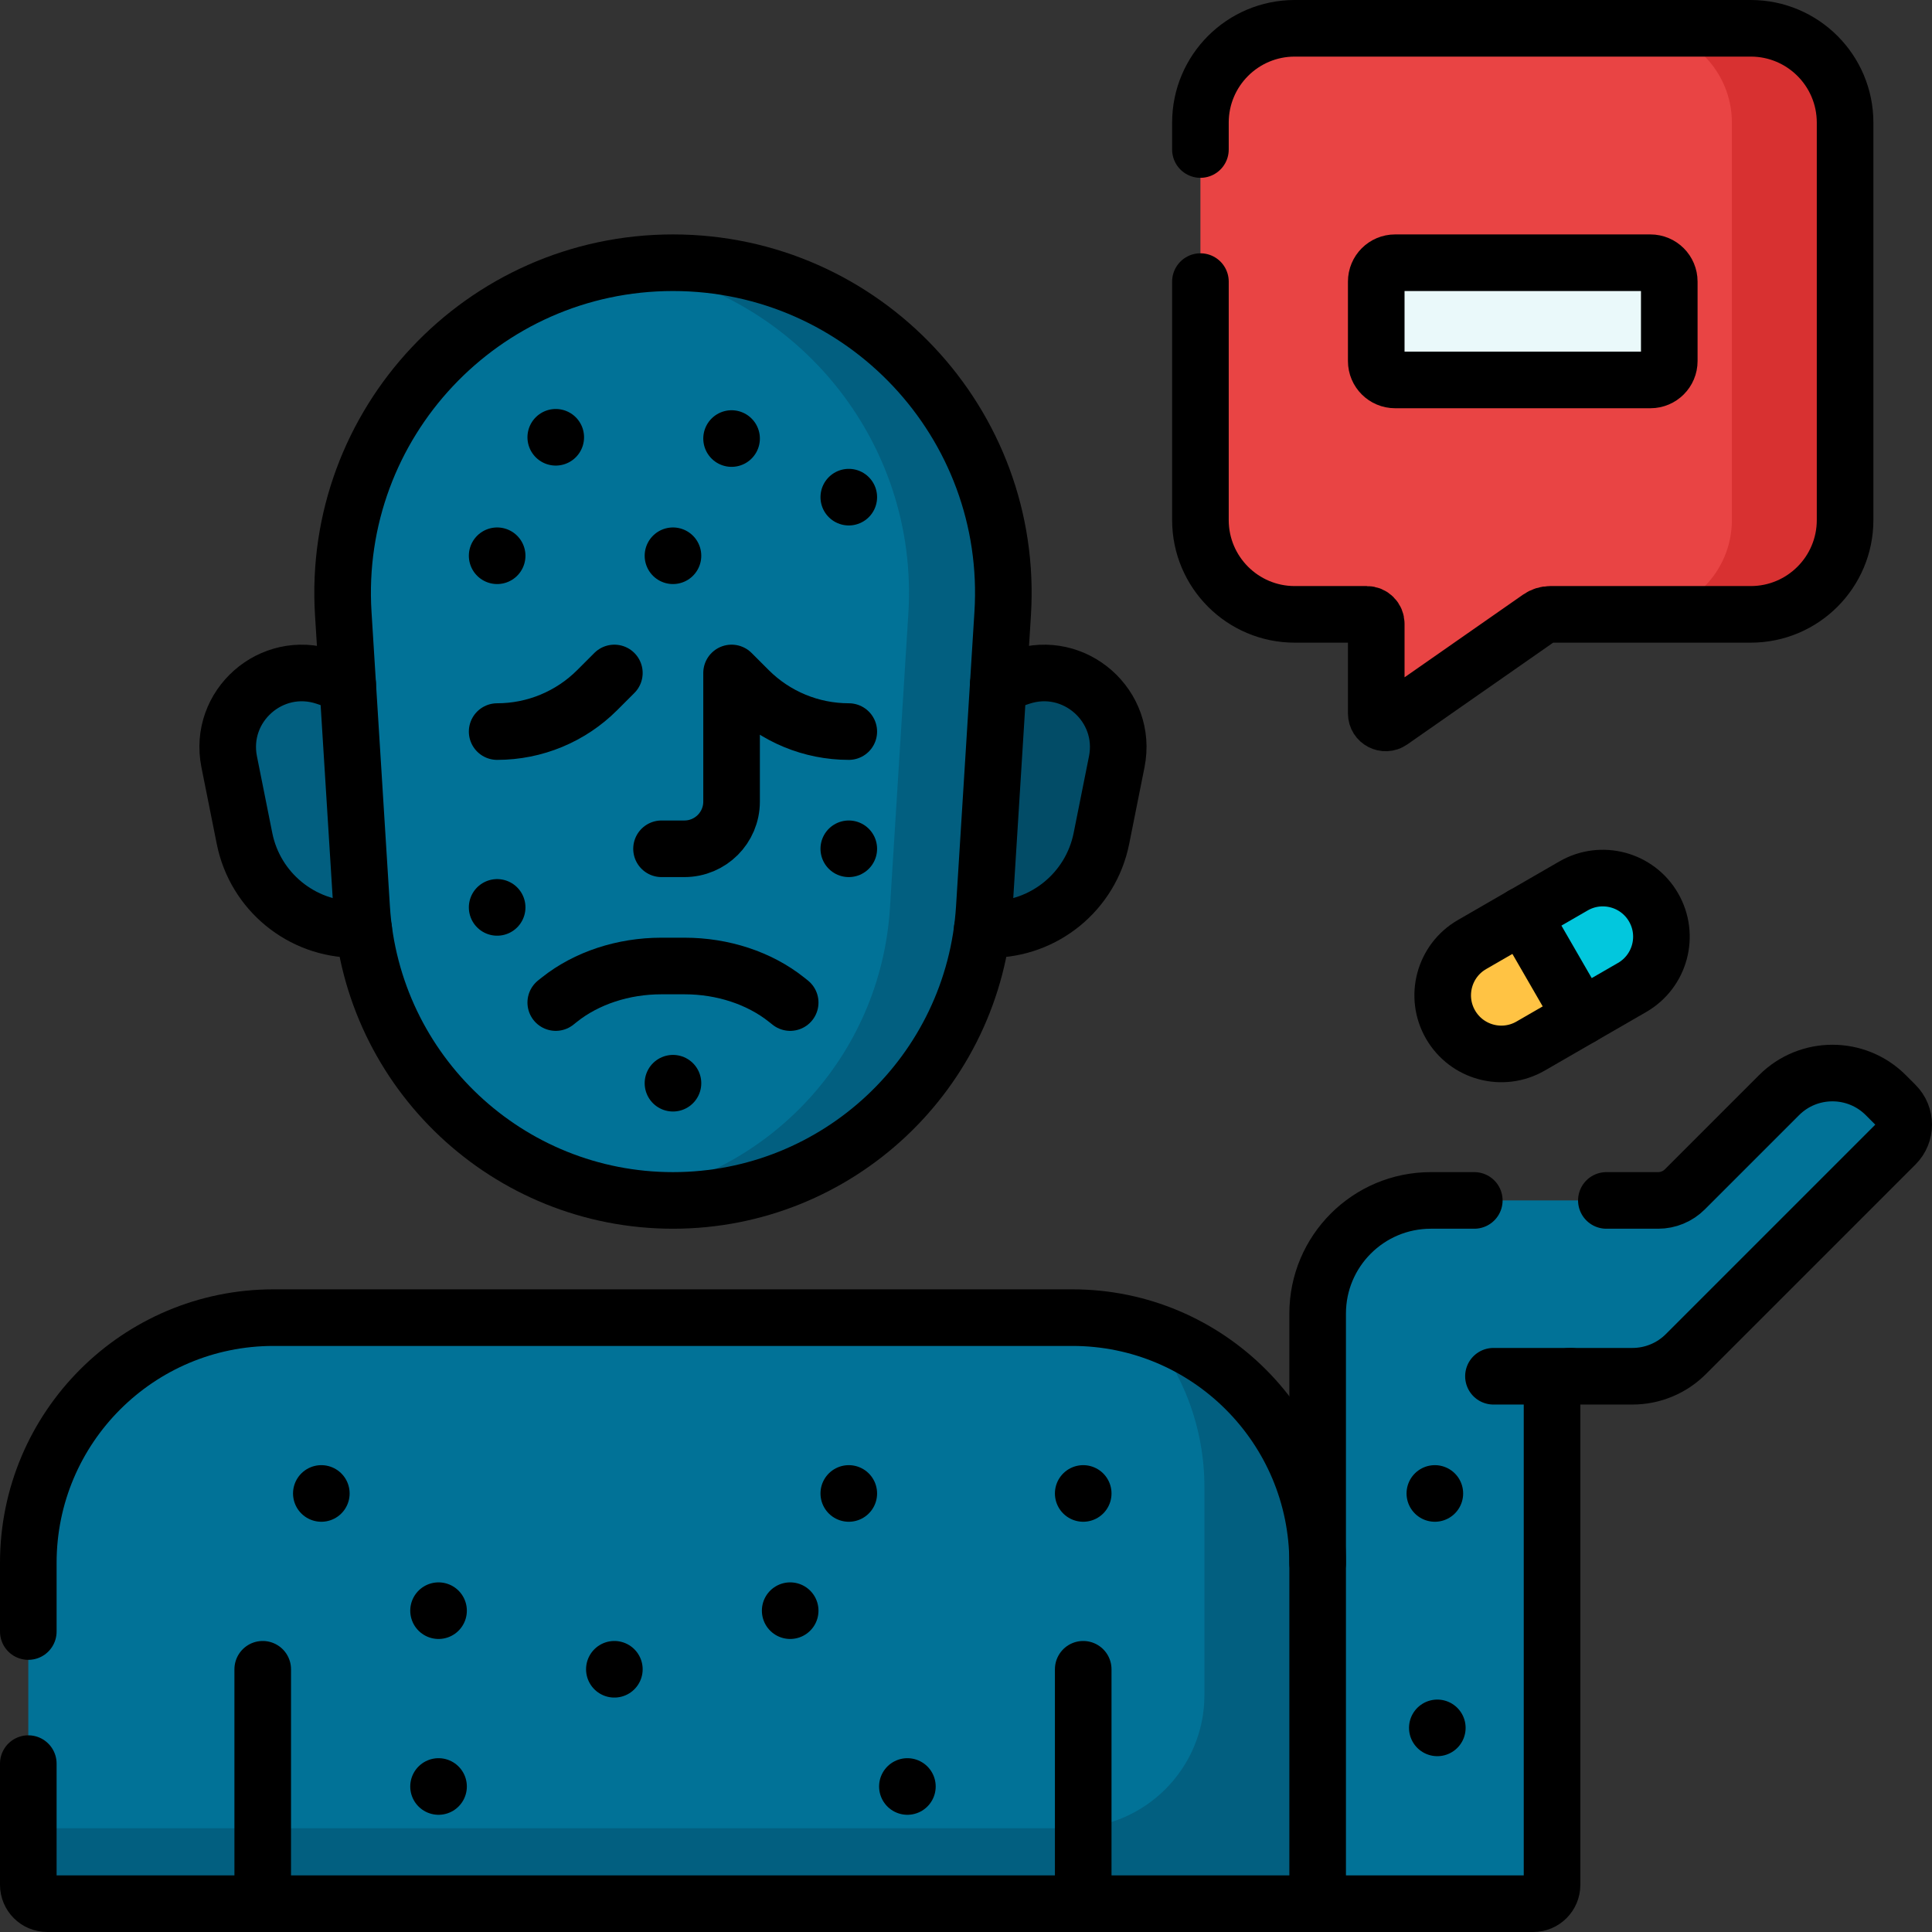 <?xml version="1.0" encoding="UTF-8"?>
<svg xmlns="http://www.w3.org/2000/svg" xmlns:xlink="http://www.w3.org/1999/xlink" version="1.1" id="Capa_1" x="0px" y="0px" viewBox="0 0 512 512" style="enable-background:new 0 0 512 512;" xml:space="preserve" width="512" height="512">
<rect x="0" y="0" width="512" height="512" fill="#333333" stroke="none"/>
<g>
	<path style="fill:#FFC344;" d="M384.412,271.531L384.412,271.531c4.289,7.428,13.788,9.974,21.216,5.685l13.45-7.766l5.685-21.216&#10;&#9;&#9;l-21.216-5.685l-13.45,7.766C382.668,254.604,380.123,264.103,384.412,271.531z"/>
	<path style="fill:#025F80;" d="M100.688,246.322h-6.468c-14.3,0-26.613-10.094-29.417-24.117l-4.064-20.321&#10;&#9;&#9;c-2.96-14.802,11.174-27.279,25.494-22.506l14.456,4.819V246.322z"/>
	<path style="fill:#024C67;" d="M256,246.322h6.468c14.3,0,26.613-10.094,29.417-24.117l4.064-20.321&#10;&#9;&#9;c2.96-14.802-11.174-27.279-25.494-22.506L256,184.197V246.322z"/>
	<path style="fill:#017297;" d="M349.188,504.496H12.5c-2.761,0-5-2.239-5-5v-85.309c0-35.898,29.101-65,65-65h211.688&#10;&#9;&#9;c35.898,0,65,29.102,65,65l15.531,43.719L349.188,504.496z"/>
	<path style="fill:#025F80;" d="M349.188,414.188c0-29.06-19.07-53.665-45.378-61.985c9.593,11.326,15.378,25.98,15.378,41.985&#10;&#9;&#9;v54.992c0,19.505-15.812,35.317-35.317,35.317H7.5v15c0,2.761,2.239,5,5,5h336.688l15.531-46.59L349.188,414.188z"/>
	<path style="fill:#017297;" d="M178.344,318.125L178.344,318.125c-43.651,0-79.778-33.94-82.5-77.505l-4.874-77.989&#10;&#9;&#9;c-3.15-50.4,36.877-93.006,87.375-93.006h0c50.498,0,90.525,42.606,87.375,93.006l-4.874,77.989&#10;&#9;&#9;C258.121,284.185,221.994,318.125,178.344,318.125z"/>
	<path style="fill:#025F80;" d="M178.344,69.625L178.344,69.625c-4.247,0-8.42,0.302-12.5,0.884&#10;&#9;&#9;c44.426,6.339,77.76,45.962,74.875,92.122l-4.874,77.989c-2.458,39.328-32.138,70.811-70,76.564c4.08,0.62,8.254,0.941,12.5,0.941&#10;&#9;&#9;h0c43.65,0,79.777-33.94,82.5-77.505l4.874-77.989C268.868,112.231,228.842,69.625,178.344,69.625z"/>
	<path style="fill:#017297;" d="M502.318,292.794l-2.56-2.57c-7.81-7.81-20.48-7.81-28.29,0l-24.971,24.971&#10;&#9;&#9;c-1.875,1.875-4.419,2.929-7.071,2.929H379.19c-16.569,0-30,13.431-30,30V504.5h57.118c2.761,0,5-2.239,5-5V369.719&#10;&#9;&#9;c0-2.761,2.239-5,5-5h16.311c5.304,0,10.391-2.107,14.142-5.858l55.557-55.557C505.227,300.394,505.227,295.694,502.318,292.794z"/>
	<path style="fill:#02C7DD;" d="M416.997,234.784l-13.45,7.766l15.531,26.901l13.45-7.766c7.428-4.289,9.974-13.788,5.685-21.216v0&#10;&#9;&#9;C433.925,233.04,424.426,230.495,416.997,234.784z"/>
	<path style="fill:#E94444;" d="M343.125,7.5h120.844c13.807,0,25,11.193,25,25v105.312c0,13.807-11.193,25-25,25h-53.155&#10;&#9;&#9;c-1.023,0-2.022,0.314-2.861,0.899l-39.303,27.421c-1.657,1.156-3.93-0.03-3.93-2.05v-23.77c0-1.381-1.119-2.5-2.5-2.5h-19.094&#10;&#9;&#9;c-13.807,0-25-11.193-25-25V32.5C318.125,18.693,329.318,7.5,343.125,7.5z"/>
	<path style="fill:#D83131;" d="M463.969,7.5h-30c13.807,0,25,11.193,25,25v105.312c0,13.807-11.193,25-25,25h30&#10;&#9;&#9;c13.807,0,25-11.193,25-25V32.5C488.969,18.693,477.776,7.5,463.969,7.5z"/>
	<path style="fill:#EAF9FA;" d="M437.375,100.688h-67.656c-2.761,0-5-2.239-5-5V74.625c0-2.761,2.239-5,5-5h67.656&#10;&#9;&#9;c2.761,0,5,2.239,5,5v21.062C442.375,98.449,440.136,100.688,437.375,100.688z"/>
	<path style="fill:none;stroke:#000000;stroke-width:15;stroke-linecap:round;stroke-linejoin:round;stroke-miterlimit:10;" d="&#10;&#9;&#9;M403.547,242.55l-13.45,7.766c-7.428,4.289-9.974,13.788-5.685,21.216l0,0c4.289,7.428,13.788,9.974,21.216,5.685l13.45-7.766"/>
	<path style="fill:none;stroke:#000000;stroke-width:15;stroke-linecap:round;stroke-linejoin:round;stroke-miterlimit:10;" d="&#10;&#9;&#9;M7.5,432.375v-18.188c0-35.898,29.101-65,65-65h211.688c35.898,0,65,29.102,65,65"/>
	<path style="fill:none;stroke:#000000;stroke-width:15;stroke-linecap:round;stroke-linejoin:round;stroke-miterlimit:10;" d="&#10;&#9;&#9;M349.188,504.496H12.5c-2.761,0-5-2.239-5-5v-32.121"/>
	
		<line style="fill:none;stroke:#000000;stroke-width:15;stroke-linecap:round;stroke-linejoin:round;stroke-miterlimit:10;" x1="69.625" y1="442.375" x2="69.625" y2="504.496"/>
	
		<line style="fill:none;stroke:#000000;stroke-width:15;stroke-linecap:round;stroke-linejoin:round;stroke-miterlimit:10;" x1="287.062" y1="442.375" x2="287.062" y2="504.496"/>
	<path style="fill:none;stroke:#000000;stroke-width:15;stroke-linecap:round;stroke-linejoin:round;stroke-miterlimit:10;" d="&#10;&#9;&#9;M178.344,318.125L178.344,318.125c-43.651,0-79.778-33.94-82.5-77.505l-4.874-77.989c-3.15-50.4,36.877-93.006,87.375-93.006h0&#10;&#9;&#9;c50.498,0,90.525,42.606,87.375,93.006l-4.874,77.989C258.121,284.185,221.994,318.125,178.344,318.125z"/>
	<path style="fill:none;stroke:#000000;stroke-width:15;stroke-linecap:round;stroke-linejoin:round;stroke-miterlimit:10;" d="&#10;&#9;&#9;M175.313,224.938h6.062c6.904,0,12.5-5.596,12.5-12.5v-34.094l4.549,4.549c7.032,7.032,16.569,10.982,26.513,10.982h0"/>
	<path style="fill:none;stroke:#000000;stroke-width:15;stroke-linecap:round;stroke-linejoin:round;stroke-miterlimit:10;" d="&#10;&#9;&#9;M162.812,178.344l-4.549,4.549c-7.032,7.032-16.569,10.982-26.513,10.982h0"/>
	<path style="fill:none;stroke:#000000;stroke-width:15;stroke-linecap:round;stroke-linejoin:round;stroke-miterlimit:10;" d="&#10;&#9;&#9;M209.406,265.688l-0.981-0.781c-7.164-5.703-16.88-8.907-27.012-8.907h-6.14c-10.131,0-19.848,3.204-27.011,8.907l-0.981,0.781"/>
	
		<line style="fill:none;stroke:#000000;stroke-width:15;stroke-linecap:round;stroke-linejoin:round;stroke-miterlimit:10;" x1="395.779" y1="364.719" x2="416.308" y2="364.719"/>
	<path style="fill:none;stroke:#000000;stroke-width:15;stroke-linecap:round;stroke-linejoin:round;stroke-miterlimit:10;" d="&#10;&#9;&#9;M390.703,318.124H379.19c-16.569,0-30,13.431-30,30V504.5h57.118c2.761,0,5-2.239,5-5V369.719c0-2.761,2.239-5,5-5h16.311&#10;&#9;&#9;c5.304,0,10.391-2.107,14.142-5.858l55.557-55.557c2.91-2.91,2.91-7.61,0-10.51l-2.56-2.57c-7.81-7.81-20.48-7.81-28.29,0&#10;&#9;&#9;l-24.971,24.971c-1.875,1.875-4.419,2.929-7.071,2.929h-13.722"/>
	<path style="fill:none;stroke:#000000;stroke-width:15;stroke-linecap:round;stroke-linejoin:round;stroke-miterlimit:10;" d="&#10;&#9;&#9;M416.997,234.784l-13.45,7.766l15.531,26.901l13.45-7.766c7.428-4.289,9.974-13.788,5.685-21.216v0&#10;&#9;&#9;C433.925,233.04,424.426,230.495,416.997,234.784z"/>
	<path style="fill:none;stroke:#000000;stroke-width:15;stroke-linecap:round;stroke-linejoin:round;stroke-miterlimit:10;" d="&#10;&#9;&#9;M318.125,39.625V32.5c0-13.807,11.193-25,25-25h120.844c13.807,0,25,11.193,25,25v105.312c0,13.807-11.193,25-25,25h-53.155&#10;&#9;&#9;c-1.023,0-2.022,0.314-2.861,0.899l-39.303,27.421c-1.657,1.156-3.93-0.03-3.93-2.05v-23.77c0-1.381-1.119-2.5-2.5-2.5h-19.094&#10;&#9;&#9;c-13.807,0-25-11.193-25-25V74.625"/>
	<path style="fill:none;stroke:#000000;stroke-width:15;stroke-linecap:round;stroke-linejoin:round;stroke-miterlimit:10;" d="&#10;&#9;&#9;M437.375,100.688h-67.656c-2.761,0-5-2.239-5-5V74.625c0-2.761,2.239-5,5-5h67.656c2.761,0,5,2.239,5,5v21.062&#10;&#9;&#9;C442.375,98.449,440.136,100.688,437.375,100.688z"/>
	<path style="fill:none;stroke:#000000;stroke-width:15;stroke-linecap:round;stroke-linejoin:round;stroke-miterlimit:10;" d="&#10;&#9;&#9;M260.291,246.322h2.177c14.3,0,26.613-10.094,29.417-24.116l4.064-20.321c2.96-14.802-11.174-27.279-25.494-22.506l-5.907,1.969"/>
	<path style="fill:none;stroke:#000000;stroke-width:15;stroke-linecap:round;stroke-linejoin:round;stroke-miterlimit:10;" d="&#10;&#9;&#9;M92.139,181.347l-5.907-1.969c-14.32-4.773-28.454,7.704-25.494,22.506l4.064,20.321c2.804,14.023,15.117,24.116,29.417,24.116&#10;&#9;&#9;h2.177"/>
	<g>
		<g>
			
				<line style="fill:none;stroke:#000000;stroke-width:15;stroke-linecap:round;stroke-linejoin:round;stroke-miterlimit:10;" x1="147.281" y1="115.884" x2="147.281" y2="115.884"/>
		</g>
	</g>
	<g>
		<g>
			
				<line style="fill:none;stroke:#000000;stroke-width:15;stroke-linecap:round;stroke-linejoin:round;stroke-miterlimit:10;" x1="193.875" y1="116.219" x2="193.875" y2="116.219"/>
		</g>
	</g>
	<g>
		<g>
			
				<line style="fill:none;stroke:#000000;stroke-width:15;stroke-linecap:round;stroke-linejoin:round;stroke-miterlimit:10;" x1="178.344" y1="147.281" x2="178.344" y2="147.281"/>
		</g>
	</g>
	<g>
		<g>
			
				<line style="fill:none;stroke:#000000;stroke-width:15;stroke-linecap:round;stroke-linejoin:round;stroke-miterlimit:10;" x1="224.938" y1="131.75" x2="224.938" y2="131.75"/>
		</g>
	</g>
	<g>
		<g>
			
				<line style="fill:none;stroke:#000000;stroke-width:15;stroke-linecap:round;stroke-linejoin:round;stroke-miterlimit:10;" x1="131.75" y1="147.281" x2="131.75" y2="147.281"/>
		</g>
	</g>
	<g>
		<g>
			
				<line style="fill:none;stroke:#000000;stroke-width:15;stroke-linecap:round;stroke-linejoin:round;stroke-miterlimit:10;" x1="224.938" y1="224.938" x2="224.938" y2="224.938"/>
		</g>
	</g>
	<g>
		<g>
			
				<line style="fill:none;stroke:#000000;stroke-width:15;stroke-linecap:round;stroke-linejoin:round;stroke-miterlimit:10;" x1="131.75" y1="240.469" x2="131.75" y2="240.469"/>
		</g>
	</g>
	<g>
		<g>
			
				<line style="fill:none;stroke:#000000;stroke-width:15;stroke-linecap:round;stroke-linejoin:round;stroke-miterlimit:10;" x1="178.344" y1="287.062" x2="178.344" y2="287.062"/>
		</g>
	</g>
	<g>
		<g>
			
				<line style="fill:none;stroke:#000000;stroke-width:15;stroke-linecap:round;stroke-linejoin:round;stroke-miterlimit:10;" x1="85.156" y1="395.781" x2="85.156" y2="395.781"/>
		</g>
	</g>
	<g>
		<g>
			
				<line style="fill:none;stroke:#000000;stroke-width:15;stroke-linecap:round;stroke-linejoin:round;stroke-miterlimit:10;" x1="116.219" y1="426.844" x2="116.219" y2="426.844"/>
		</g>
	</g>
	<g>
		<g>
			
				<line style="fill:none;stroke:#000000;stroke-width:15;stroke-linecap:round;stroke-linejoin:round;stroke-miterlimit:10;" x1="116.219" y1="473.438" x2="116.219" y2="473.438"/>
		</g>
	</g>
	<g>
		<g>
			
				<line style="fill:none;stroke:#000000;stroke-width:15;stroke-linecap:round;stroke-linejoin:round;stroke-miterlimit:10;" x1="162.812" y1="442.375" x2="162.812" y2="442.375"/>
		</g>
	</g>
	<g>
		<g>
			
				<line style="fill:none;stroke:#000000;stroke-width:15;stroke-linecap:round;stroke-linejoin:round;stroke-miterlimit:10;" x1="224.938" y1="395.781" x2="224.938" y2="395.781"/>
		</g>
	</g>
	<g>
		<g>
			
				<line style="fill:none;stroke:#000000;stroke-width:15;stroke-linecap:round;stroke-linejoin:round;stroke-miterlimit:10;" x1="209.406" y1="426.844" x2="209.406" y2="426.844"/>
		</g>
	</g>
	<g>
		<g>
			
				<line style="fill:none;stroke:#000000;stroke-width:15;stroke-linecap:round;stroke-linejoin:round;stroke-miterlimit:10;" x1="240.469" y1="473.438" x2="240.469" y2="473.438"/>
		</g>
	</g>
	<g>
		<g>
			
				<line style="fill:none;stroke:#000000;stroke-width:15;stroke-linecap:round;stroke-linejoin:round;stroke-miterlimit:10;" x1="380.25" y1="395.781" x2="380.25" y2="395.781"/>
		</g>
	</g>
	<g>
		<g>
			
				<line style="fill:none;stroke:#000000;stroke-width:15;stroke-linecap:round;stroke-linejoin:round;stroke-miterlimit:10;" x1="380.905" y1="457.906" x2="380.905" y2="457.906"/>
		</g>
	</g>
	<g>
		<g>
			
				<line style="fill:none;stroke:#000000;stroke-width:15;stroke-linecap:round;stroke-linejoin:round;stroke-miterlimit:10;" x1="287.062" y1="395.781" x2="287.062" y2="395.781"/>
		</g>
	</g>
</g>















</svg>
